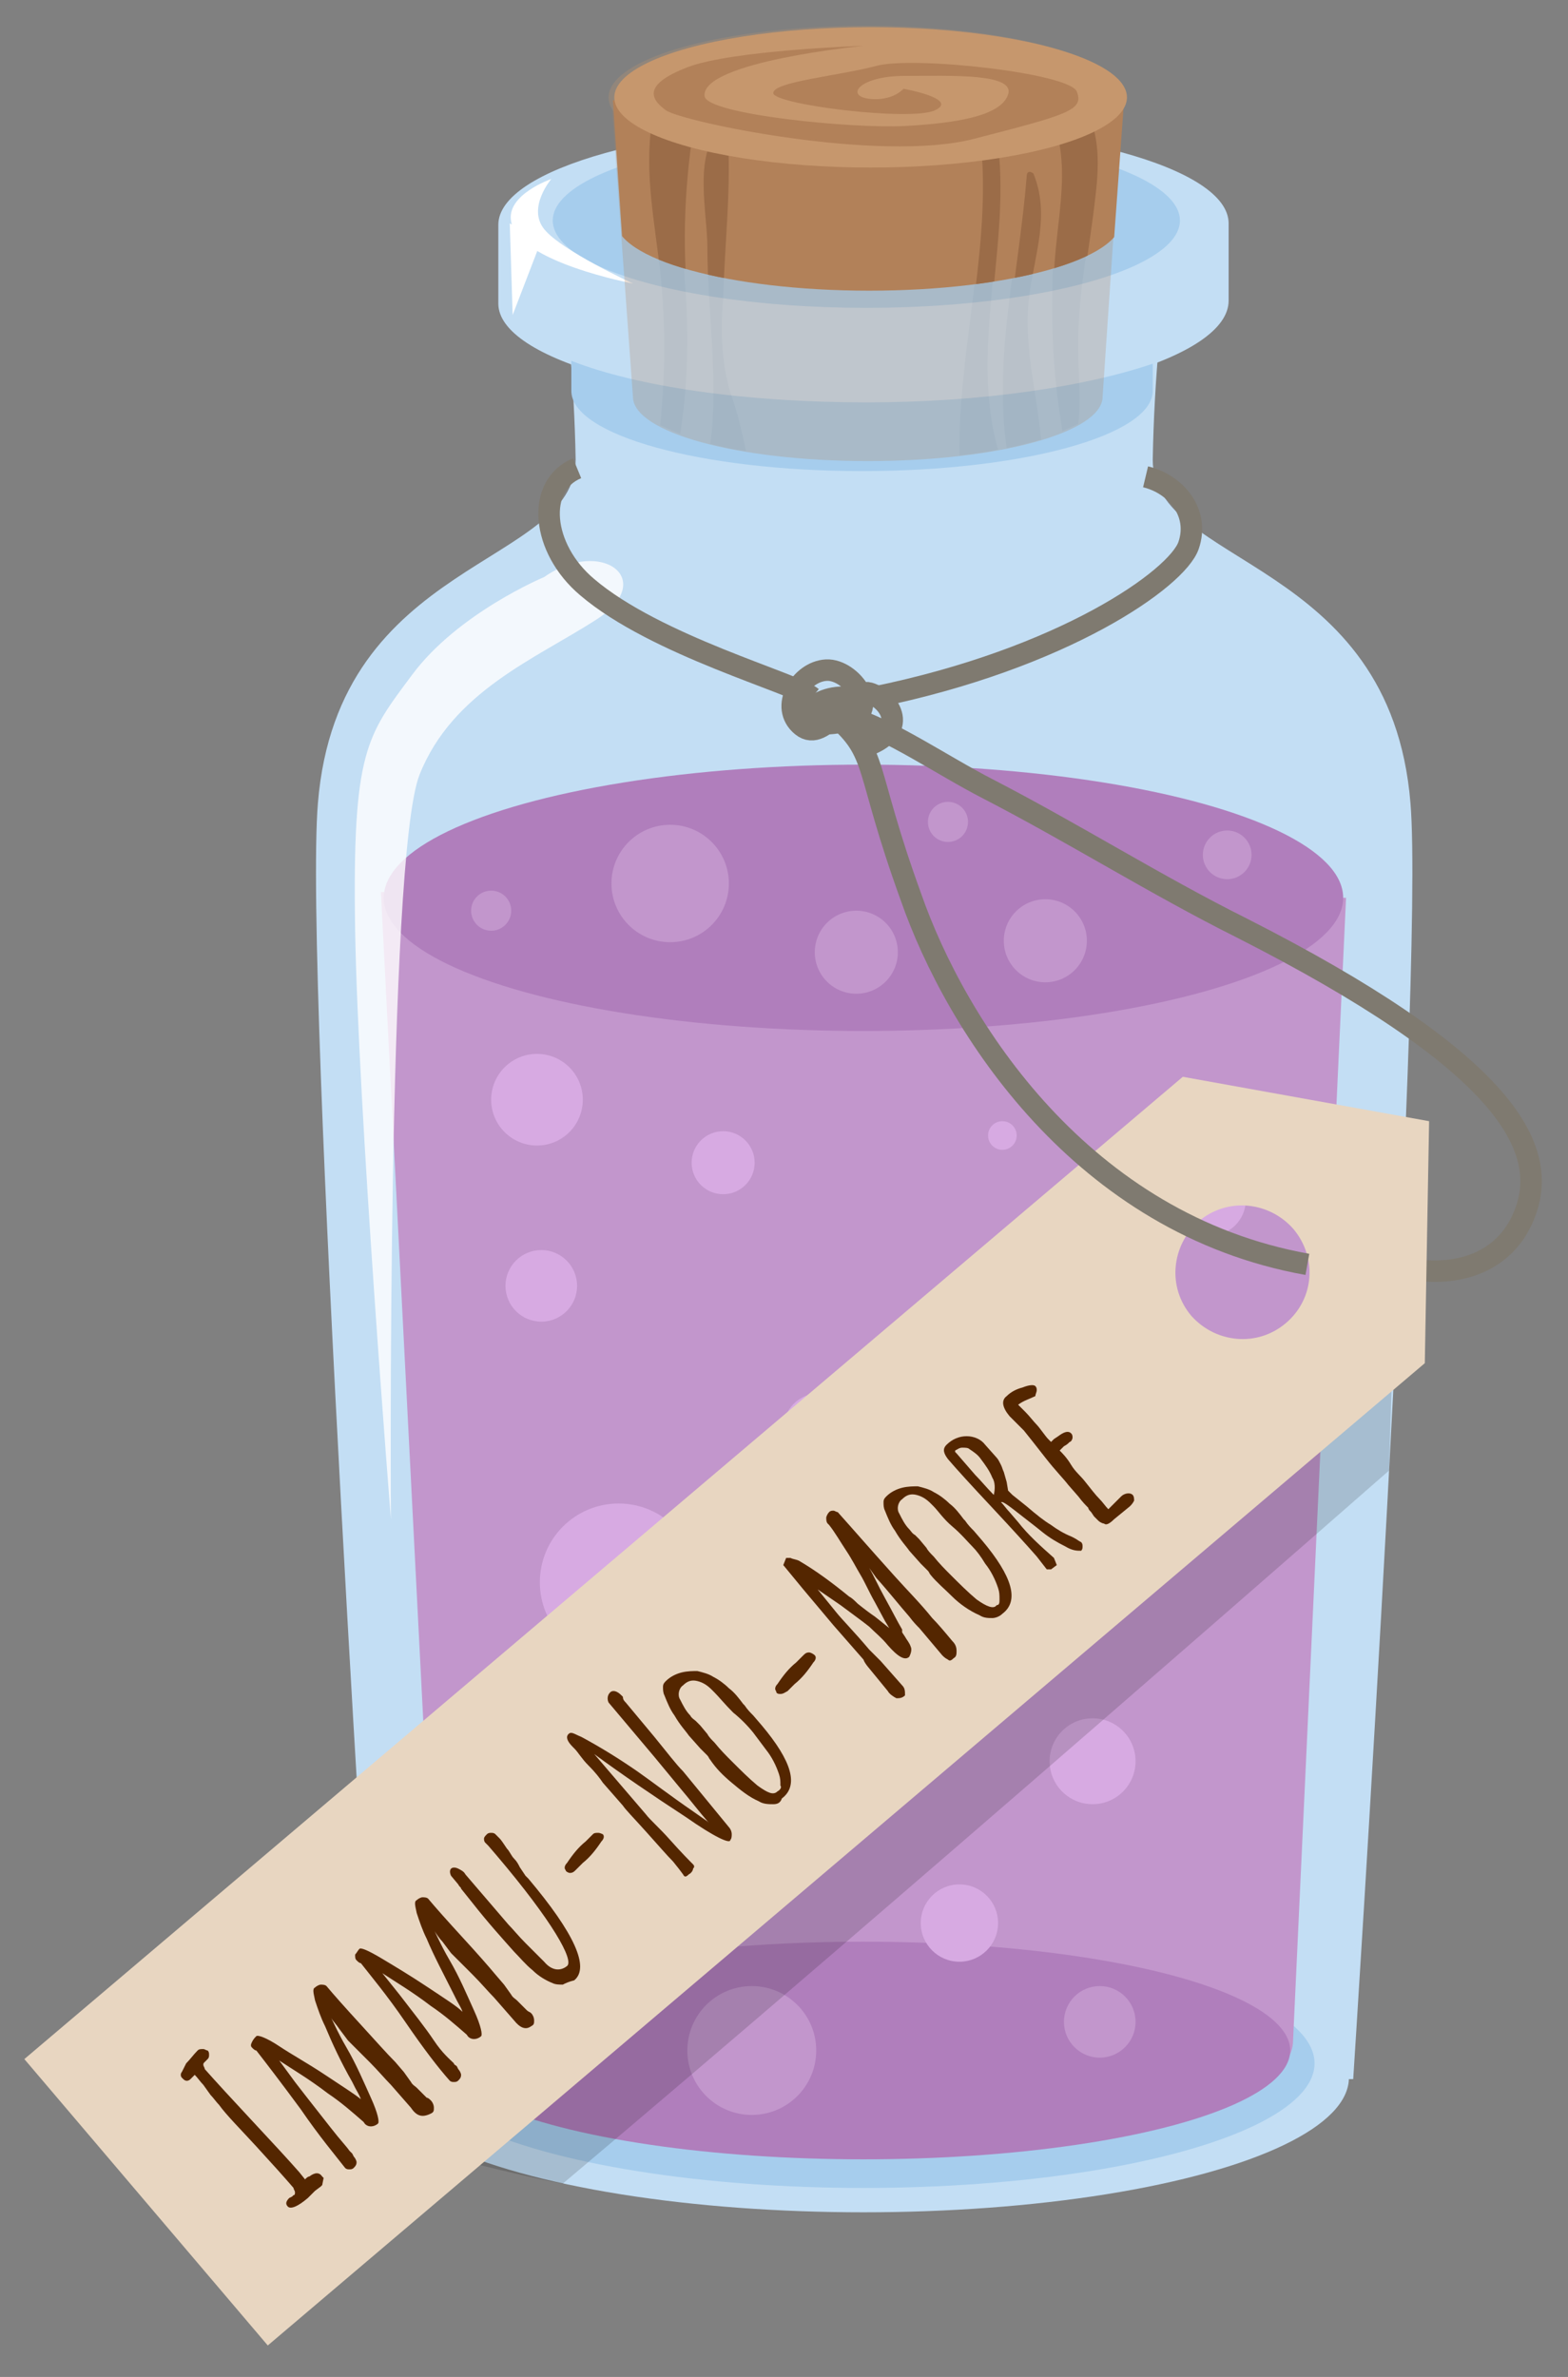 <?xml version="1.0" encoding="utf-8"?>
<!-- Generator: Adobe Illustrator 22.1.0, SVG Export Plug-In . SVG Version: 6.00 Build 0)  -->
<svg version="1.1" id="Layer_1" xmlns="http://www.w3.org/2000/svg" xmlns:xlink="http://www.w3.org/1999/xlink" x="0px" y="0px"
	 viewBox="0 0 109.5 166" style="enable-background:new 0 0 109.5 166;" xml:space="preserve">
<rect x="0" y="0" width="109.5" height="166" fill="#808080" stroke="none"/>
<style type="text/css">
	.st0{fill:#C3DEF4;}
	.st1{fill:#A6CDED;}
	.st2{fill:#C296CC;}
	.st3{fill:#B07EBC;}
	.st4{fill:#FFFFFF;}
	.st5{fill:#FFFFFF;fill-opacity:0.8;}
	.st6{opacity:0.25;}
	.st7{fill:#B28159;}
	.st8{fill:none;}
	.st9{fill:#9B6C48;}
	.st10{fill:#C6976D;}
	.st11{clip-path:url(#SVGID_2_);}
	.st12{fill:#D7AAE2;}
	.st13{opacity:0.15;enable-background:new    ;}
	.st14{fill:none;stroke:#7F7A70;stroke-width:1.5;stroke-miterlimit:10;}
	.st15{fill:#E8D6C1;}
	.st16{fill:#542600;}
</style>
<title>intro-bottle</title>
<g>
	<path class="st0" d="M38.7,15.6c0.9,5.5,1.4,11,1.5,16.5c0,7.5-16.6,6.8-18,24c-1,12,4,89.1,4,89.1h68.3c0,0,5-77.1,4-89.1
		c-1.4-17.2-18-16.5-18-24c0.1-5.5,0.6-11,1.5-16.5"/>
	<path class="st0" d="M85.8,15.6c0-3.9-11.4-7-25.5-7s-25.5,3.2-25.5,7.1v5.5c0,3.9,11.4,7.1,25.5,7.1S85.8,25,85.8,21V15.6z"/>
	<ellipse class="st0" cx="60.3" cy="145.1" rx="33.9" ry="9.4"/>
	<ellipse class="st1" cx="60.3" cy="144.1" rx="31.5" ry="8.7"/>
	<path class="st2" d="M26.6,62.3l4.1,80.2c0,4.6,13.3,8.2,29.8,8.2s29.8-3.7,29.8-8.2L94,62.7L26.6,62.3z"/>
	<ellipse class="st3" cx="60.3" cy="62.7" rx="33.5" ry="9.3"/>
	<ellipse class="st3" cx="60.3" cy="143.2" rx="29.8" ry="7.6"/>
	<ellipse class="st1" cx="60.5" cy="15.4" rx="21.9" ry="6.1"/>
	<path class="st1" d="M39.9,25.2v2.1c0,3.1,9.1,5.6,20.3,5.6s20.3-2.5,20.3-5.6v-1.9c-4.7,1.6-11.9,2.7-20,2.7
		C52,28.1,44.5,27,39.9,25.2z"/>
	<path class="st4" d="M38.5,12.5c0,0-1.7,2-0.5,3.5s6.2,3.8,6.2,3.8s-8-1.5-8.5-4.3C35.3,13.6,38.5,12.5,38.5,12.5z"/>
	<polygon class="st4" points="35.6,15.6 35.8,22 37.8,16.8 	"/>
	<path class="st5" d="M38,40.3c0,0-6,2.5-9.2,6.8s-4.2,5.3-4,17.8s2.5,41.2,2.5,41.2s-0.3-46.2,2-52s8.1-8.1,12.3-10.8
		C46,40.5,42,37.5,38,40.3z"/>
	<g class="st6">
		<path class="st7" d="M42.7,7l1.5,20.7c0,2.5,7.3,4.5,16.4,4.5s16.4-2,16.4-4.5L78.4,7H42.7z"/>
		<path class="st8" d="M42.7,7l1.5,20.7c0,2.5,7.3,4.5,16.4,4.5s16.4-2,16.4-4.5L78.4,7H42.7z"/>
		<path class="st9" d="M47.9,20.6c-0.4-4.4-0.1-8.9,0.7-13.2c0-0.1,0-0.3,0-0.4h-2.8c-0.9,4-0.3,7.1,0.2,11.1
			c0.5,3.9,0.5,7.8,0.1,11.6c0.5,0.2,0.9,0.4,1.4,0.6C48,27.2,48.1,23.9,47.9,20.6z"/>
		<path class="st9" d="M50.5,20.9c0.1-3.9,0.6-7.9,0.3-11.8c0-0.2-0.1-0.3-0.3-0.3c-0.1,0-0.2,0-0.2,0.1c-1.9,2-0.9,5.9-0.9,8.4
			c0,4.3,0.8,9.4,0.2,13.7c0.8,0.2,1.6,0.4,2.5,0.5c-0.3-1.4-0.6-2.7-1.1-4.1C50.4,25.4,50.3,23.1,50.5,20.9z"/>
		<path class="st9" d="M75.3,24.6c-0.1-3.7,0.7-7.2,1.1-10.9c0.3-2.5,0.3-4.8-1.1-6.8h-2.6c0,0,0,0.1,0,0.1
			c2.5,3.9,0.8,8.4,0.8,12.7c-0.1,3.5,0.1,7,0.7,10.4c0.4-0.2,0.7-0.3,1.1-0.5C75.5,27.9,75.3,26.3,75.3,24.6z"/>
		<path class="st9" d="M71.9,20.5c0.4-2.9,1.4-5.5,0.3-8.3c-0.1-0.1-0.2-0.2-0.4-0.2c-0.1,0-0.2,0.1-0.2,0.2
			C71,18.5,69.4,25,70.3,31.3c0.9-0.2,1.7-0.4,2.4-0.6C72.4,27.3,71.4,23.9,71.9,20.5z"/>
		<path class="st9" d="M69.4,8.8c-0.1-0.7-1.2-0.4-1.1,0.3c1,7.6-1.4,15.1-1.3,22.7c0.9-0.1,1.8-0.2,2.7-0.4
			C67.6,24,70.8,16.3,69.4,8.8z"/>
		<ellipse class="st10" cx="60.5" cy="6.8" rx="18" ry="5"/>
		<path class="st7" d="M60.2,3.2c0,0-9.2,0.3-12.3,1.5s-2.6,2.2-1.5,3s14.9,3.7,21.5,2s7.7-2,7.2-3.3s-11.5-2.5-14-1.8
			s-7.2,1.2-7.2,2s9.6,2,11.3,1.2S63,6.2,63,6.2c-0.6,0.6-1.5,0.8-2.4,0.7c-1.7-0.2-0.7-1.5,2.6-1.5c3.2,0,7.7-0.2,7.2,1.3
			s-3.6,2-7.2,2.2S49.2,8,49.1,6.7C49,4.3,60.2,3.2,60.2,3.2z"/>
	</g>
	<g>
		<defs>
			<path id="SVGID_1_" d="M43,15.4c0,2.7,7.9,4.9,17.7,4.9s17.6-2.2,17.6-4.9l2-13.4L59.5-3L40.3,3L43,15.4z"/>
		</defs>
		<clipPath id="SVGID_2_">
			<use xlink:href="#SVGID_1_"  style="overflow:visible;"/>
		</clipPath>
		<g class="st11">
			<path class="st7" d="M42.8,7l1.4,20.7c0,2.5,7.3,4.5,16.4,4.5S77,30.2,77,27.7L78.5,7H42.8z"/>
			<path class="st8" d="M42.8,7l1.4,20.7c0,2.5,7.3,4.5,16.4,4.5S77,30.2,77,27.7L78.5,7H42.8z"/>
			<path class="st9" d="M48,20.6c-0.4-4.4-0.1-8.9,0.7-13.2c0-0.1,0-0.3,0-0.4h-2.9c-0.9,4-0.3,7.1,0.2,11.1
				c0.5,3.9,0.5,7.8,0.1,11.6c0.5,0.2,0.9,0.5,1.4,0.6C48.1,27.2,48.2,23.9,48,20.6z"/>
			<path class="st9" d="M50.5,20.9c0.1-3.9,0.6-7.9,0.3-11.8c0-0.2-0.2-0.3-0.3-0.3c-0.1,0-0.1,0-0.2,0.1c-1.9,2-0.9,5.9-0.9,8.4
				c0,4.3,0.8,9.4,0.2,13.7c0.8,0.2,1.6,0.4,2.5,0.5c-0.3-1.4-0.6-2.7-1.1-4.1C50.5,25.3,50.4,23.1,50.5,20.9z"/>
			<path class="st9" d="M75.4,24.6c-0.1-3.7,0.7-7.2,1.1-10.9c0.3-2.5,0.3-4.8-1.1-6.8h-2.6c0,0,0,0.1,0,0.1
				c2.5,3.9,0.8,8.4,0.8,12.7c-0.1,3.5,0.1,7,0.7,10.4c0.4-0.2,0.7-0.3,1.1-0.5C75.6,27.9,75.4,26.3,75.4,24.6z"/>
			<path class="st9" d="M71.9,20.5c0.4-2.9,1.4-5.5,0.3-8.3c0-0.1-0.2-0.2-0.3-0.2c-0.1,0-0.2,0.1-0.2,0.3
				c-0.5,6.3-2.1,12.8-1.2,19.1c0.9-0.2,1.7-0.4,2.4-0.6C72.4,27.3,71.5,23.9,71.9,20.5z"/>
			<path class="st9" d="M69.5,8.8c-0.1-0.7-1.2-0.4-1.1,0.3c1,7.6-1.4,15.1-1.3,22.7c0.9-0.1,1.8-0.2,2.7-0.4
				C67.7,24,70.9,16.3,69.5,8.8z"/>
			<ellipse class="st10" cx="60.8" cy="6.8" rx="17.9" ry="4.9"/>
			<path class="st7" d="M60.3,3.2c0,0-9.2,0.3-12.3,1.5s-2.6,2.2-1.5,3s14.9,3.7,21.5,2s7.7-2,7.2-3.3s-11.4-2.5-14-1.8
				S54,5.7,54,6.5s9.6,2,11.3,1.2c1.7-0.8-2.2-1.5-2.2-1.5c-0.6,0.6-1.5,0.8-2.4,0.7C59,6.7,60,5.3,63.2,5.3s7.7-0.2,7.2,1.3
				s-3.6,2-7.2,2.2S49.3,8,49.2,6.7C49,4.3,60.3,3.2,60.3,3.2z"/>
		</g>
	</g>
	<circle class="st12" cx="37.5" cy="76.8" r="3.2"/>
	<circle class="st12" cx="37.8" cy="89.8" r="2.5"/>
	<circle class="st12" cx="50.5" cy="81.2" r="2.2"/>
	<circle class="st12" cx="43.2" cy="110.5" r="5.5"/>
	<circle class="st2" cx="52.5" cy="143.2" r="4.5"/>
	<circle class="st12" cx="63.8" cy="109.2" r="3.2"/>
	<circle class="st12" cx="57.2" cy="99.8" r="2.5"/>
	<circle class="st12" cx="84.5" cy="83.8" r="2.5"/>
	<circle class="st12" cx="76.3" cy="123" r="3"/>
	<circle class="st12" cx="55.3" cy="126.3" r="1"/>
	<circle class="st12" cx="70" cy="79.3" r="1"/>
	<circle class="st12" cx="39" cy="131" r="2.3"/>
	<circle class="st12" cx="79.2" cy="108.2" r="1.8"/>
	<circle class="st12" cx="67" cy="134.3" r="2.7"/>
	<path class="st13" d="M39.3,152.5C62.1,133.3,97,102.7,97,102.7l0.3-9.7l-66.5,57.5C30.8,150.5,35.6,151.8,39.3,152.5z"/>
	<path class="st14" d="M99,88.7c3.3,0.4,6.3-0.8,7.5-4c1.8-4.7-1.7-10.7-19.8-19.9c-6-3-11.7-6.6-17.7-9.7c-3.3-1.7-6.7-4.1-9.9-5.1
		"/>
	<path class="st14" d="M59.2,48.7c-2.8-0.2-4.3,2.5-0.3,1.7c2.8-0.6,0.6-3.7-1.2-3.6s-3.3,2.6-1.7,3.9s3.3-2.7,4.7-2.3
		s3,2.7-0.5,3.8"/>
	<path class="st14" d="M56.7,48.7C55.5,47.7,45.8,45.1,41,41c-3.2-2.7-3.6-7.1-0.7-8.3"/>
	<path class="st14" d="M80,33.3c2.1,0.5,3.8,2.5,3,4.8S74.3,46,61,48.7"/>
	<path class="st15" d="M82.6,75.2L1.7,143.8l17,20l80.8-68.6l0.3-16.9L82.6,75.2z M89.8,92.4c-2,1.7-4.9,1.4-6.6-0.5
		c-1.7-2-1.4-4.9,0.5-6.6c2-1.7,4.9-1.4,6.6,0.5c0,0,0,0,0,0C92,87.8,91.8,90.7,89.8,92.4z"/>
	<path class="st16" d="M20.1,154.1c-0.2-0.2-0.1-0.4,0.1-0.6l0.2-0.1c0,0,0.1-0.1,0.1-0.1c0.1,0,0.1-0.1,0.1-0.2
		c0-0.1-0.1-0.2-0.1-0.3c-0.6-0.7-1.5-1.7-2.6-2.9s-2.1-2.2-2.6-2.9c-0.2-0.2-0.4-0.5-0.6-0.7l-0.5-0.7c-0.2-0.2-0.4-0.5-0.6-0.7
		c-0.1,0.1-0.2,0.2-0.3,0.3c-0.1,0.1-0.3,0.2-0.5,0c0,0-0.1-0.1-0.1-0.1c-0.1-0.1-0.1-0.3,0-0.4c0.1-0.2,0.2-0.4,0.3-0.6
		c0.3-0.3,0.5-0.6,0.8-0.9c0.1-0.1,0.2-0.1,0.4-0.1c0.1,0,0.2,0.1,0.3,0.1c0.1,0.1,0.1,0.2,0.1,0.3c0,0.1,0,0.2-0.1,0.3l-0.1,0.1
		l-0.1,0.1c-0.1,0.1-0.1,0.1-0.1,0.2c0,0.1,0.1,0.2,0.1,0.3c0.8,0.9,1.9,2.1,3.3,3.6s2.6,2.8,3.3,3.6l0.4,0.5
		c0.1-0.1,0.2-0.2,0.3-0.2c0.4-0.3,0.7-0.3,0.9,0l0.1,0.1l-0.1,0.5l-0.1,0.1L22,153l-0.5,0.5C20.8,154.1,20.3,154.3,20.1,154.1z"/>
	<path class="st16" d="M28.7,147.2l-0.7-0.8l-0.7-0.8c-0.4-0.4-0.9-1-1.5-1.6s-1.2-1.2-1.5-1.5l-0.6-0.8c-0.2-0.3-0.4-0.5-0.6-0.8
		c0.1,0.1,0.4,0.9,1.1,2.1s1.2,2.4,1.7,3.5s0.6,1.7,0.5,1.8c-0.1,0.1-0.3,0.2-0.5,0.2c-0.2,0-0.4-0.1-0.5-0.3
		c-0.8-0.7-1.6-1.4-2.5-2c-1.3-1-2.5-1.7-3.4-2.3l1.1,1.5c1,1.3,1.8,2.3,2.5,3.2s1.1,1.3,1.3,1.6c0.1,0.1,0.1,0.1,0.2,0.2l0.1,0.2
		c0.1,0.1,0.2,0.3,0.2,0.4c0,0.2-0.1,0.3-0.2,0.4c-0.1,0.1-0.2,0.1-0.3,0.1c-0.1,0-0.2,0-0.3-0.1c-0.7-0.9-1.8-2.2-3.1-4.1
		c-1.4-1.9-2.4-3.2-3.1-4.1c-0.1,0-0.2-0.1-0.3-0.2c-0.1-0.1-0.1-0.2,0-0.4c0.1-0.2,0.2-0.3,0.3-0.4c0.1-0.1,0.7,0.1,1.6,0.7
		s2,1.2,3.2,2s2,1.3,2.5,1.7c-0.1-0.3-0.3-0.6-0.4-0.8l-0.2-0.4c-0.8-1.4-1.4-2.7-1.9-3.9c-0.3-0.6-0.5-1.2-0.7-1.8
		c-0.1-0.5-0.2-0.8,0-0.9c0.1-0.1,0.3-0.2,0.4-0.2c0.1,0,0.3,0,0.4,0.1c0.5,0.6,1.3,1.5,2.4,2.7s1.8,2,2.4,2.6l0.6,0.7l0.5,0.7
		c0.1,0.2,0.3,0.3,0.4,0.4l0.4,0.4l0.2,0.2l0.1,0.1c0.1,0,0.2,0.1,0.3,0.2c0.1,0.1,0.2,0.3,0.2,0.5c0,0.2,0,0.3-0.2,0.4
		C29.5,147.9,29.1,147.8,28.7,147.2z"/>
	<path class="st16" d="M35.9,141.1l-0.7-0.8l-0.7-0.8c-0.4-0.4-0.9-1-1.5-1.6s-1.2-1.2-1.5-1.5l-0.6-0.8c-0.2-0.2-0.4-0.5-0.6-0.8
		c0.1,0.1,0.4,0.9,1.1,2.1s1.2,2.4,1.7,3.5s0.6,1.7,0.5,1.8c-0.1,0.1-0.3,0.2-0.5,0.2c-0.2,0-0.4-0.1-0.5-0.3
		c-0.8-0.7-1.6-1.4-2.5-2c-1.3-1-2.5-1.7-3.4-2.3l1.2,1.5c1,1.3,1.8,2.3,2.4,3.2s1.1,1.3,1.4,1.6c0,0.1,0.1,0.1,0.2,0.2l0.1,0.2
		c0.1,0.1,0.2,0.3,0.2,0.4c0,0.2-0.1,0.3-0.2,0.4c-0.1,0.1-0.2,0.1-0.3,0.1c-0.1,0-0.2,0-0.3-0.1c-0.8-0.9-1.8-2.2-3.1-4.1
		s-2.4-3.2-3.1-4.1c-0.1,0-0.2-0.1-0.3-0.2c-0.1-0.1-0.1-0.2-0.1-0.4c0.1-0.1,0.2-0.3,0.3-0.4c0.1-0.1,0.6,0.1,1.6,0.7s2,1.2,3.2,2
		s2,1.3,2.4,1.7c-0.1-0.3-0.3-0.6-0.4-0.8l-0.2-0.4c-0.7-1.4-1.4-2.7-1.9-3.9c-0.3-0.6-0.5-1.2-0.7-1.8c-0.1-0.5-0.2-0.8,0-0.9
		c0.1-0.1,0.3-0.2,0.4-0.2c0.1,0,0.3,0,0.4,0.1c0.5,0.6,1.3,1.5,2.4,2.7s1.8,2,2.3,2.6l0.6,0.7l0.5,0.7c0.1,0.2,0.3,0.3,0.4,0.4
		l0.4,0.4l0.2,0.2l0.1,0.1c0.1,0.1,0.2,0.1,0.3,0.2c0.1,0.1,0.2,0.3,0.2,0.5c0,0.2,0,0.3-0.2,0.4C36.7,141.8,36.3,141.6,35.9,141.1z
		"/>
	<path class="st16" d="M39.3,138.6c-0.2,0-0.5,0-0.7-0.1c-0.5-0.2-1-0.5-1.4-0.9c-0.5-0.4-0.9-0.9-1.3-1.3c-0.8-0.9-1.8-2-2.9-3.4
		l-0.8-1c0-0.1-0.1-0.1-0.2-0.3l-0.5-0.6c-0.1-0.2-0.1-0.4,0-0.5s0.3-0.1,0.5,0c0.2,0.1,0.4,0.2,0.5,0.4l3,3.5
		c0.3,0.3,0.7,0.8,1.2,1.3c0.7,0.7,1.1,1.1,1.3,1.3c0.5,0.6,1.1,0.7,1.6,0.3s-1-3.1-4.9-7.7l-0.6-0.7l-0.1-0.1l-0.1-0.1
		c-0.1-0.1-0.1-0.2-0.1-0.3c0-0.1,0.1-0.2,0.2-0.3c0.1-0.1,0.2-0.1,0.3-0.1c0.1,0,0.2,0,0.3,0.1c0.1,0.1,0.2,0.2,0.3,0.3
		c0.1,0.1,0.3,0.4,0.5,0.7c0.2,0.2,0.3,0.5,0.5,0.7c0.2,0.2,0.3,0.4,0.4,0.6l0.4,0.6l0.1,0.1l0.1,0.1c3.2,3.8,4.3,6.2,3.2,7.1
		C39.7,138.4,39.5,138.5,39.3,138.6z"/>
	<path class="st16" d="M39.8,130.8c-0.1,0-0.3-0.1-0.3-0.2c-0.1-0.1-0.1-0.3,0.1-0.5c0.4-0.6,0.8-1.1,1.3-1.5
		c0.2-0.2,0.3-0.3,0.5-0.5c0.1-0.1,0.2-0.1,0.4-0.1c0.1,0,0.3,0.1,0.3,0.1c0.1,0.1,0.1,0.3-0.1,0.5c-0.4,0.6-0.8,1.1-1.3,1.5
		l-0.5,0.5C40.1,130.7,40,130.8,39.8,130.8z"/>
	<path class="st16" d="M47.9,126.9c-2.3-1.5-4.5-3-6.4-4.4l3.6,4.2c0.3,0.4,0.9,0.9,1.7,1.8s1.4,1.5,1.6,1.7c0.1,0.1,0.1,0.2,0,0.3
		c0,0.1-0.1,0.3-0.3,0.4c-0.2,0.2-0.3,0.2-0.4,0l-0.3-0.4L47,130c-0.4-0.4-1-1.1-1.9-2.1s-1.4-1.5-1.6-1.8l-1.4-1.6
		c-0.2-0.3-0.5-0.7-1-1.2s-0.7-0.9-1-1.2L40,122c-0.4-0.4-0.5-0.7-0.3-0.9s0.4,0,0.9,0.2c1.3,0.7,2.6,1.5,3.9,2.4
		c1,0.7,2.3,1.7,3.9,2.8l1,0.7l0.1,0.1c-0.7-0.8-1.3-1.6-1.9-2.3l-1.9-2.3l-3.2-3.8c-0.1-0.2-0.1-0.5,0.1-0.7c0,0,0,0,0,0
		c0.2-0.2,0.5-0.1,0.8,0.2l0.1,0.1c0,0.2,0.1,0.3,0.2,0.4l2,2.4c0.9,1.1,1.5,1.9,2,2.4l3.2,3.9c0.1,0.1,0.2,0.3,0.2,0.5
		c0,0.1,0,0.3-0.1,0.4C51,128.8,49.9,128.3,47.9,126.9z"/>
	<path class="st16" d="M54,126c-0.3,0-0.7,0-1-0.2c-0.7-0.3-1.3-0.8-1.9-1.3c-0.6-0.5-1.1-1-1.5-1.6c-0.1-0.1-0.1-0.2-0.2-0.3
		l-0.2-0.2c0,0-0.1-0.1-0.1-0.1l-0.2-0.2l-0.8-0.9c-0.2-0.3-0.6-0.7-1-1.4c-0.3-0.4-0.5-0.9-0.7-1.4c-0.1-0.2-0.1-0.4-0.1-0.6
		c0-0.2,0.1-0.3,0.2-0.4c0.3-0.3,0.7-0.5,1.1-0.6c0.4-0.1,0.8-0.1,1.1-0.1c0.4,0.1,0.8,0.2,1.1,0.4c0.4,0.2,0.8,0.5,1.1,0.8
		c0.4,0.3,0.7,0.7,1,1.1l0.1,0.1c0.2,0.3,0.4,0.5,0.6,0.7l0.6,0.7c2.1,2.5,2.6,4.2,1.4,5.1C54.5,125.9,54.3,126,54,126z M54.5,124.7
		c0-0.3,0-0.5-0.1-0.8c-0.2-0.6-0.5-1.2-0.9-1.7c-0.3-0.4-0.6-0.8-0.9-1.2c-0.4-0.5-0.9-1-1.4-1.4c-0.6-0.6-1-1.1-1.3-1.4l-0.2-0.2
		c-0.3-0.3-0.6-0.5-1-0.6c-0.4-0.1-0.7,0-1,0.3c-0.3,0.2-0.4,0.7-0.2,1c0.2,0.4,0.4,0.8,0.7,1.1c0.1,0.2,0.3,0.3,0.4,0.4l0.3,0.3
		l0.5,0.6c0.1,0.2,0.3,0.4,0.5,0.6c0.4,0.5,0.8,0.9,1.2,1.3c0.6,0.6,1.2,1.2,1.8,1.7c0.7,0.5,1.1,0.7,1.4,0.4
		C54.5,125,54.6,124.8,54.5,124.7L54.5,124.7z"/>
	<path class="st16" d="M54.5,118.3c-0.1,0-0.3,0-0.3-0.2c-0.1-0.1-0.1-0.3,0.1-0.5c0.4-0.6,0.8-1.1,1.3-1.5c0.3-0.3,0.4-0.4,0.5-0.5
		c0.1-0.1,0.2-0.2,0.4-0.2c0.1,0,0.3,0.1,0.4,0.2c0.1,0.1,0.1,0.3-0.1,0.5c-0.4,0.6-0.8,1.1-1.3,1.5l-0.5,0.5
		C54.8,118.2,54.7,118.3,54.5,118.3z"/>
	<path class="st16" d="M66.2,115.9c-0.2-0.1-0.3-0.2-0.4-0.3l-1.6-1.9c-0.2-0.2-0.4-0.4-0.7-0.8c-0.7-0.8-1.4-1.7-2.3-2.7l-0.5-0.7
		c0.3,0.5,0.6,1.2,1.1,2.1s0.9,1.7,1.2,2.2L63,114l0.2,0.3c0.1,0.2,0.3,0.4,0.4,0.7c0.1,0.2,0,0.5-0.1,0.7c-0.3,0.3-0.8,0-1.5-0.8
		c-0.4-0.5-0.9-0.9-1.3-1.3c-0.5-0.4-1.2-0.9-2-1.5l-1.6-1.1l1.3,1.6c0.4,0.5,1.2,1.3,2.3,2.6l0.8,0.8l1.5,1.7
		c0.2,0.2,0.2,0.4,0.2,0.7c-0.2,0.2-0.4,0.2-0.6,0.2c-0.2-0.1-0.5-0.3-0.6-0.5l-0.9-1.1c-0.4-0.5-0.7-0.8-0.8-1.1l-2.1-2.4l-2.1-2.5
		l-1.4-1.7l0.2-0.5c0.1,0,0.2,0,0.3,0c0.2,0.1,0.4,0.1,0.6,0.2c1.2,0.7,2.4,1.6,3.5,2.5c0.2,0.1,0.4,0.3,0.6,0.5
		c0.5,0.4,0.9,0.7,1.2,0.9l1,0.8l-0.3-0.5l-0.7-1.3c-0.4-0.7-0.7-1.4-1-1.9s-0.6-1.1-1-1.7s-0.8-1.3-1.2-1.8l-0.1-0.1
		c-0.1-0.1-0.1-0.3-0.1-0.4c0-0.1,0.1-0.3,0.2-0.4c0.1-0.1,0.2-0.1,0.3-0.1c0.1,0,0.2,0.1,0.3,0.1c0.9,1,2.2,2.5,4,4.5
		c0.9,1,1.8,1.9,2.6,2.9c0.4,0.4,0.9,1,1.4,1.6c0.2,0.2,0.3,0.4,0.3,0.7c0,0.2,0,0.4-0.2,0.5C66.4,116,66.3,116,66.2,115.9z"/>
	<path class="st16" d="M69.3,113c-0.3,0-0.6,0-0.9-0.2c-0.7-0.3-1.4-0.8-1.9-1.3c-0.5-0.5-1.1-1-1.5-1.5c-0.1-0.1-0.1-0.2-0.2-0.3
		l-0.2-0.2c0,0-0.1-0.1-0.1-0.1l-0.2-0.2l-0.8-0.9c-0.2-0.3-0.6-0.7-1-1.4c-0.3-0.4-0.5-0.9-0.7-1.4c-0.1-0.2-0.1-0.4-0.1-0.6
		c0-0.2,0.1-0.3,0.2-0.4c0.3-0.3,0.7-0.5,1.1-0.6c0.4-0.1,0.8-0.1,1.1-0.1c0.4,0.1,0.8,0.2,1.1,0.4c0.4,0.2,0.8,0.5,1.1,0.8
		c0.4,0.3,0.7,0.7,1,1.1l0.1,0.1c0.2,0.3,0.4,0.5,0.6,0.7l0.6,0.7c2.1,2.5,2.6,4.2,1.4,5.1C69.8,112.9,69.5,113,69.3,113z
		 M69.8,111.7c0-0.3,0-0.5-0.1-0.8c-0.2-0.6-0.5-1.2-0.9-1.7c-0.3-0.5-0.6-0.9-0.9-1.2s-0.8-0.9-1.4-1.4s-1-1.1-1.3-1.4L65,105
		c-0.3-0.3-0.6-0.5-1-0.6c-0.4-0.1-0.7,0-1,0.3c-0.3,0.2-0.4,0.7-0.2,1c0.2,0.4,0.4,0.8,0.7,1.1c0.1,0.1,0.2,0.3,0.4,0.4l0.3,0.3
		l0.5,0.6c0.1,0.2,0.3,0.4,0.5,0.6c0.4,0.5,0.8,0.9,1.2,1.3c0.6,0.6,1.2,1.2,1.8,1.7c0.7,0.5,1.2,0.7,1.4,0.4
		C69.8,112.1,69.8,111.9,69.8,111.7L69.8,111.7z"/>
	<path class="st16" d="M74.4,108c-0.6-0.3-1.1-0.6-1.6-1l-0.5-0.4c-1.3-1-2-1.6-2.3-1.7l-0.1,0c0.2,0.2,0.4,0.5,0.6,0.7l0.6,0.7
		c0.7,0.9,1.6,1.7,2.5,2.5l0.2,0.5l-0.4,0.3h-0.3l-0.7-0.9c-0.7-0.8-1.7-1.9-3.1-3.4c-1.5-1.6-2.5-2.7-3.1-3.4
		c-0.3-0.4-0.4-0.7-0.1-1c0.4-0.4,0.9-0.6,1.4-0.6c0.5,0,1,0.2,1.3,0.6l0.8,0.9c0.1,0.1,0.2,0.3,0.3,0.5c0.1,0.2,0.1,0.3,0.2,0.5
		l0.2,0.7l0.1,0.6l0.3,0.3l1,0.8c0.7,0.6,1.2,1,1.7,1.3c0.4,0.3,0.9,0.6,1.4,0.8l0.2,0.1c0.2,0.1,0.3,0.2,0.5,0.3
		c0.1,0.1,0.1,0.2,0.1,0.3c0,0.1,0,0.2-0.1,0.3C75.2,108.3,74.9,108.3,74.4,108z M69.3,103.2c-0.2-0.5-0.5-0.9-0.8-1.3
		c-0.2-0.3-0.5-0.5-0.8-0.7c-0.1-0.1-0.3-0.1-0.5-0.1c-0.2,0-0.3,0.1-0.5,0.2v0.1l0.1,0.1l1.3,1.5c0.4,0.4,0.8,0.9,1.3,1.4
		C69.5,104,69.5,103.5,69.3,103.2L69.3,103.2z"/>
	<path class="st16" d="M77.1,106.4c-0.1,0-0.3-0.1-0.4-0.2l-0.3-0.3l-0.2-0.3c-0.1-0.1-0.2-0.2-0.2-0.3c-0.2-0.2-0.4-0.4-0.7-0.8
		l-0.7-0.8c-0.3-0.4-0.9-1-1.6-1.9s-1.1-1.4-1.5-1.9c-0.1-0.1-0.3-0.3-0.5-0.5s-0.4-0.4-0.5-0.5c-0.5-0.6-0.6-1.1-0.2-1.4
		c0.3-0.3,0.7-0.5,1.1-0.6c0.5-0.2,0.8-0.2,0.9-0.1c0.1,0.1,0.1,0.2,0.1,0.3c0,0.1-0.1,0.3-0.1,0.4c-0.4,0.2-0.8,0.3-1.2,0.6
		c0.1,0.1,0.3,0.3,0.5,0.5c0.3,0.3,0.6,0.7,0.8,0.9s0.6,0.8,0.8,1l0.2,0.2l0.2-0.2l0.3-0.2c0.4-0.3,0.7-0.4,0.9-0.2
		c0.1,0.1,0.1,0.2,0.1,0.3c0,0.1-0.1,0.3-0.2,0.3c-0.1,0.1-0.2,0.2-0.4,0.3l-0.3,0.3c0.2,0.2,0.5,0.5,0.8,1s0.7,0.8,1,1.2
		c0.4,0.5,0.7,0.9,1,1.2c0.2,0.2,0.4,0.5,0.6,0.7l0.4-0.4c0.1-0.1,0.3-0.3,0.5-0.5s0.6-0.3,0.8-0.1c0.1,0.1,0.1,0.3,0.1,0.4
		c-0.1,0.2-0.2,0.3-0.3,0.4l-1.1,0.9C77.4,106.5,77.2,106.5,77.1,106.4z"/>
	<path class="st14" d="M58.3,50c3.1,2.7,2,3.5,5.3,12.6c3.2,9.2,12,22.9,27.7,25.7"/>
	<circle class="st2" cx="46.8" cy="61.7" r="4.1"/>
	<circle class="st2" cx="73" cy="65.7" r="2.9"/>
	<circle class="st2" cx="59.8" cy="66.5" r="2.9"/>
	<circle class="st2" cx="85.7" cy="59.7" r="1.7"/>
	<circle class="st2" cx="34.3" cy="63.6" r="1.4"/>
	<circle class="st2" cx="66.2" cy="57.4" r="1.4"/>
	<circle class="st2" cx="76.8" cy="141.2" r="2.5"/>
</g>
</svg>
